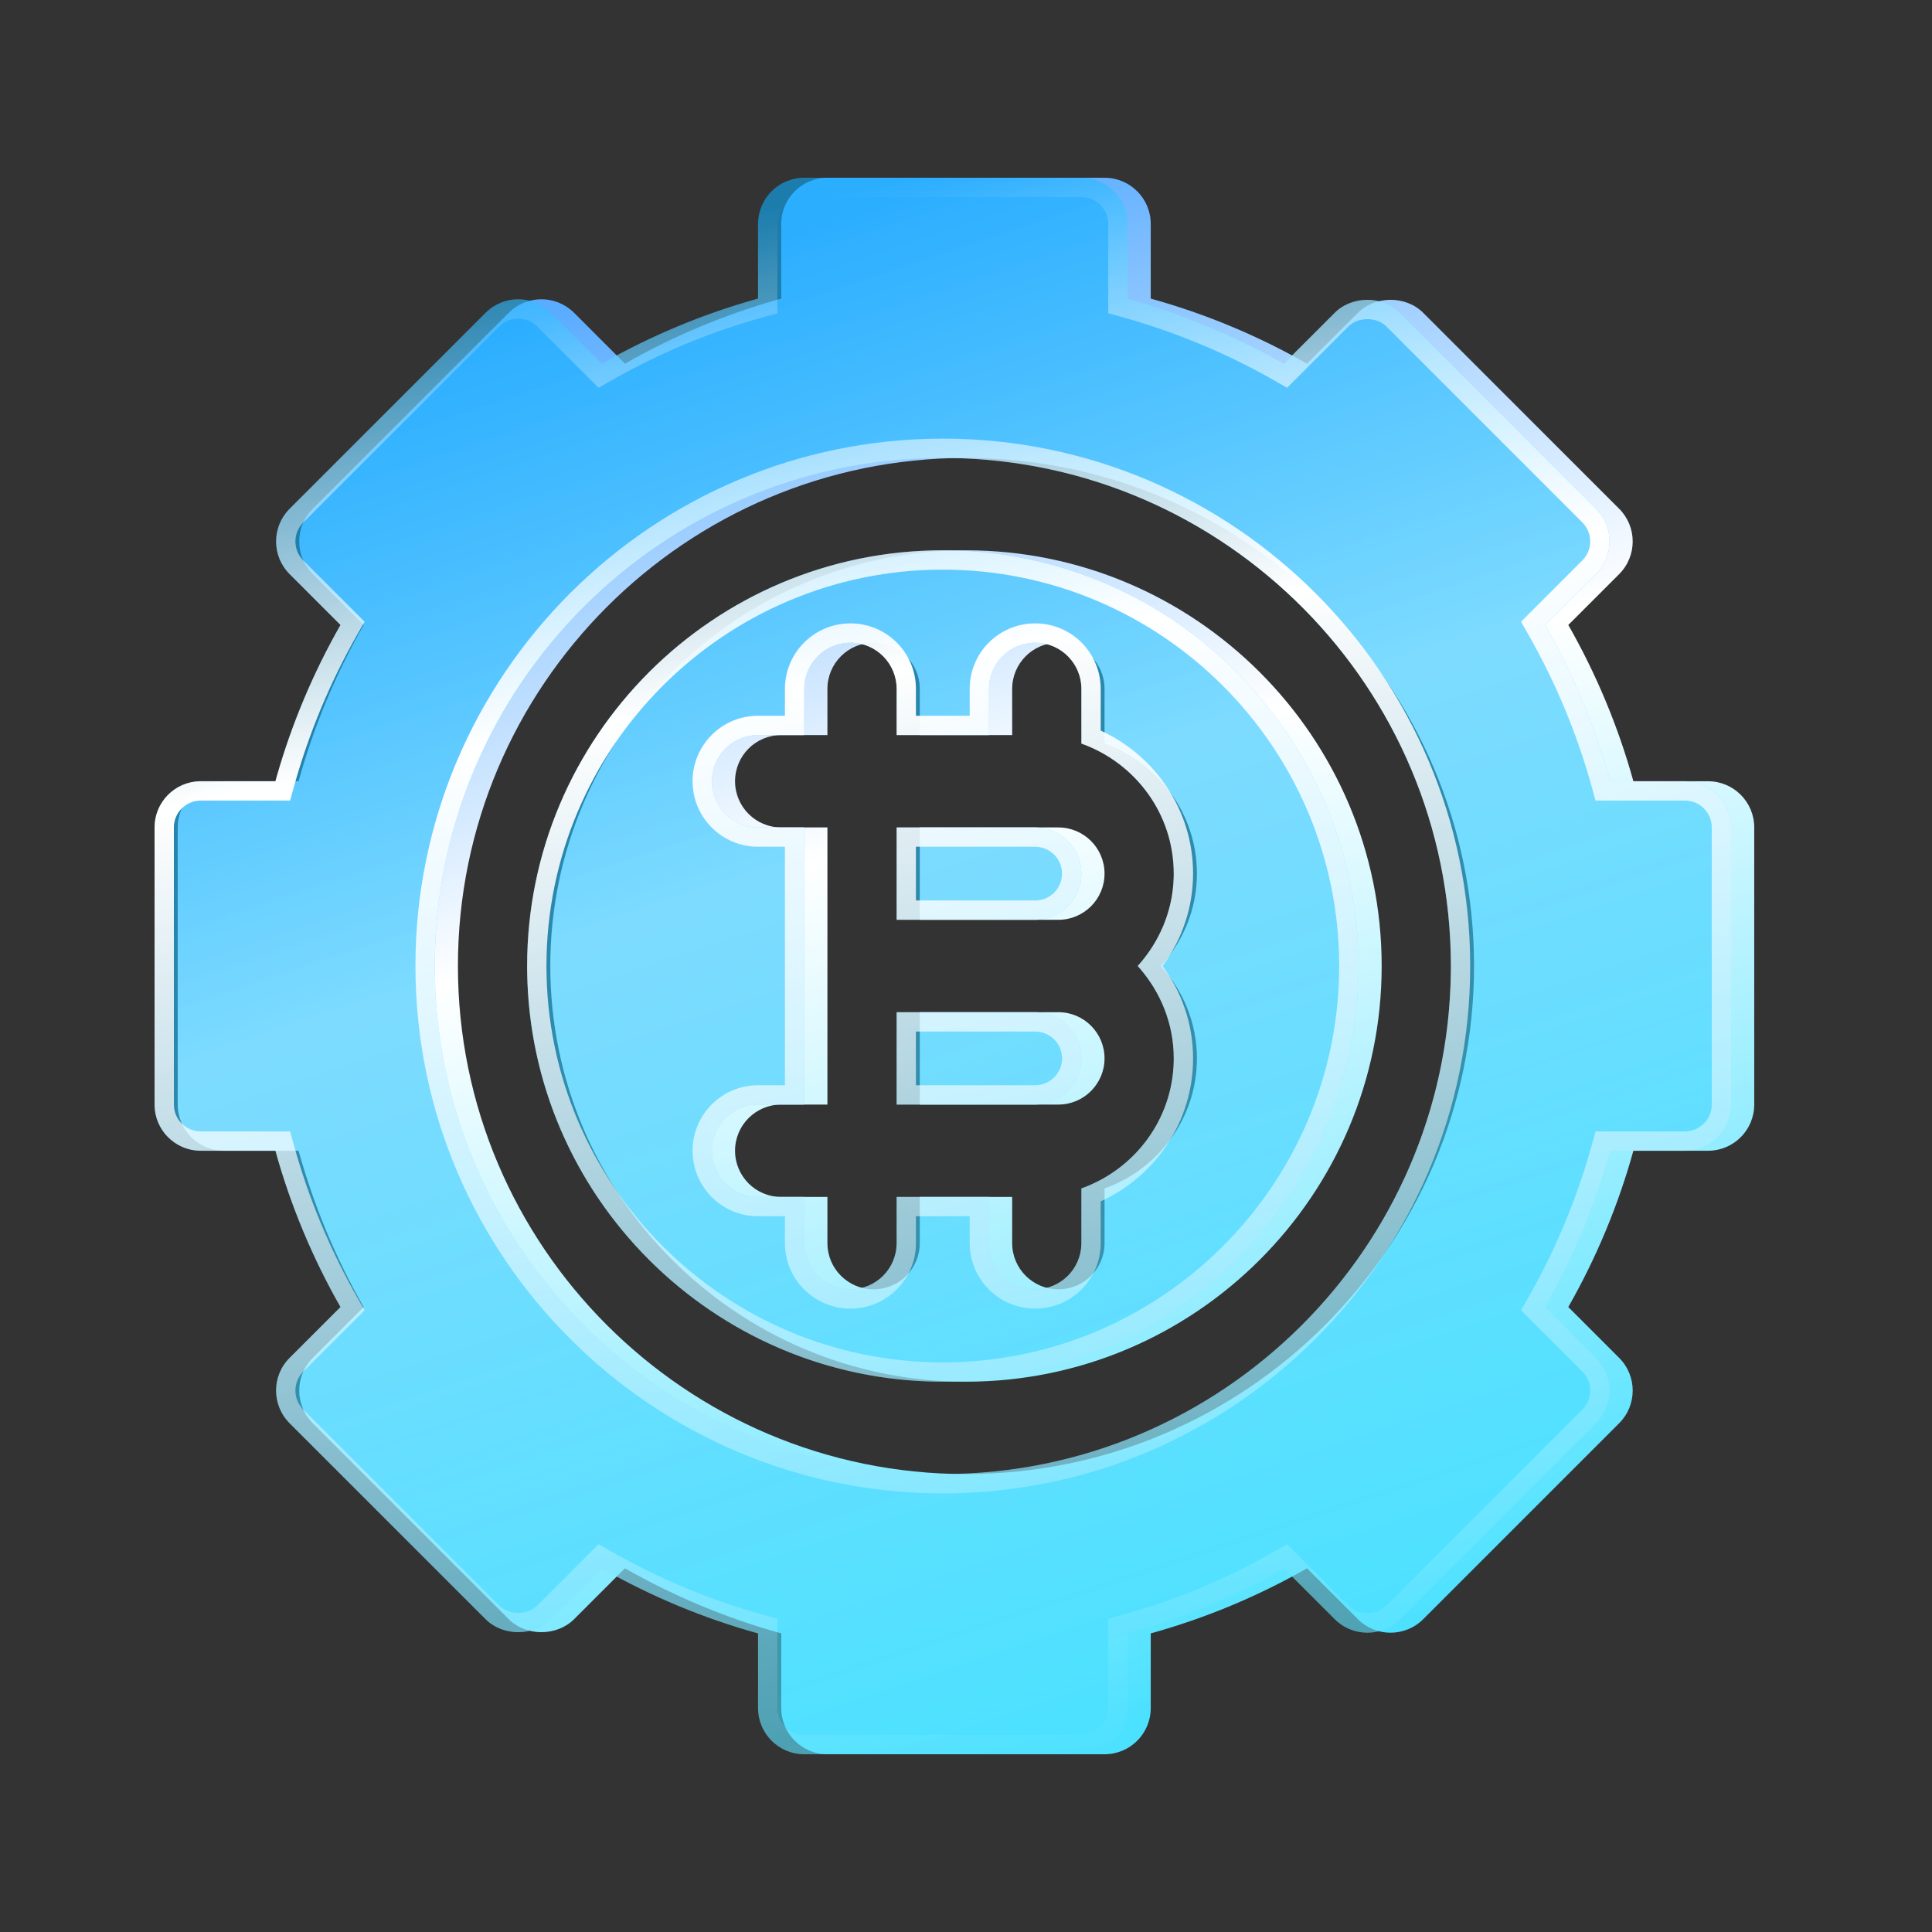 <svg viewBox="0 0 100 100" fill="none" xmlns="http://www.w3.org/2000/svg">
<rect x="0" y="0" width="100" height="100" fill="#333333" stroke="none"/>
<path d="M57.171 9.2C58.492 9.2 59.562 10.27 59.562 11.591V15.455C62.379 16.237 65.09 17.365 67.651 18.824L70.285 16.191C71.181 15.297 72.769 15.292 73.665 16.191L83.808 26.334C84.738 27.264 84.746 28.777 83.808 29.715L81.175 32.348C82.634 34.909 83.763 37.62 84.544 40.437H88.409C89.73 40.437 90.799 41.507 90.799 42.828V57.172C90.799 58.493 89.73 59.562 88.409 59.562H84.544C83.762 62.38 82.634 65.091 81.175 67.652L83.808 70.285C84.745 71.222 84.739 72.736 83.808 73.666L73.665 83.809C72.731 84.742 71.218 84.743 70.284 83.809L67.651 81.176C65.09 82.635 62.379 83.763 59.562 84.545V88.409C59.562 89.73 58.492 90.8 57.171 90.8H42.827C41.506 90.8 40.437 89.73 40.437 88.409V84.545C37.618 83.763 34.908 82.635 32.347 81.176L29.714 83.809C28.82 84.703 27.232 84.708 26.333 83.809L16.189 73.666C15.26 72.736 15.252 71.222 16.189 70.285L18.823 67.652C17.364 65.091 16.236 62.38 15.454 59.562H11.59C10.269 59.562 9.199 58.493 9.199 57.172V42.828C9.199 41.506 10.269 40.437 11.59 40.437H15.454C16.237 37.619 17.364 34.909 18.823 32.348L16.19 29.715C15.252 28.777 15.26 27.264 16.19 26.334L26.333 16.19C27.267 15.257 28.78 15.257 29.714 16.19L32.347 18.824C34.908 17.365 37.619 16.237 40.437 15.455V11.591C40.437 10.27 41.506 9.2 42.827 9.2H57.171ZM49.999 23.703C35.499 23.703 23.702 35.5 23.702 50C23.702 64.5 35.499 76.297 49.999 76.297C64.499 76.297 76.296 64.5 76.296 50C76.296 35.5 64.499 23.703 49.999 23.703ZM49.999 28.484C61.863 28.484 71.515 38.136 71.515 50C71.515 61.864 61.863 71.516 49.999 71.516C38.135 71.516 28.483 61.864 28.483 50C28.484 38.136 38.135 28.484 49.999 28.484ZM54.78 33.266C53.459 33.266 52.39 34.335 52.39 35.656V38.047H47.608V35.656C47.608 34.335 46.539 33.266 45.218 33.266C43.897 33.266 42.827 34.335 42.827 35.656V38.047H40.437C39.116 38.047 38.046 39.116 38.046 40.437C38.046 41.758 39.116 42.828 40.437 42.828H42.827V57.172H40.437C39.116 57.172 38.046 58.241 38.046 59.562C38.046 60.883 39.116 61.953 40.437 61.953H42.827V64.344C42.827 65.665 43.897 66.734 45.218 66.734C46.539 66.734 47.608 65.665 47.608 64.344V61.953H52.39V64.344C52.39 65.665 53.459 66.734 54.78 66.734C56.102 66.734 57.171 65.665 57.171 64.344V61.513C59.948 60.523 61.952 57.894 61.952 54.781C61.952 52.938 61.234 51.272 60.087 50C61.234 48.728 61.952 47.062 61.952 45.219C61.952 42.106 59.948 39.477 57.171 38.487V35.656C57.171 34.335 56.102 33.266 54.78 33.266ZM54.78 52.391C56.1 52.391 57.171 53.462 57.171 54.781C57.171 56.1 56.1 57.172 54.78 57.172H47.608V52.391H54.78ZM54.78 42.828C56.1 42.828 57.171 43.9 57.171 45.219C57.171 46.538 56.1 47.609 54.78 47.609H47.608V42.828H54.78Z" fill="url(#paint0_linear_17019_2643)"/>
<path d="M55.972 9.2C57.293 9.2 58.362 10.27 58.362 11.591V15.455C61.18 16.237 63.891 17.365 66.452 18.824L69.085 16.191C69.982 15.297 71.57 15.292 72.466 16.191L82.609 26.334C83.539 27.264 83.547 28.777 82.609 29.715L79.976 32.348C81.435 34.909 82.563 37.62 83.345 40.437H87.209C88.53 40.437 89.6 41.507 89.6 42.828V57.172C89.6 58.493 88.53 59.562 87.209 59.562H83.345C82.563 62.38 81.435 65.091 79.976 67.652L82.609 70.285C83.546 71.222 83.539 72.736 82.609 73.666L72.465 83.809C71.532 84.742 70.019 84.743 69.085 83.809L66.452 81.176C63.891 82.635 61.18 83.763 58.362 84.545V88.409C58.362 89.73 57.293 90.8 55.972 90.8H41.628C40.306 90.8 39.237 89.73 39.237 88.409V84.545C36.419 83.763 33.709 82.635 31.148 81.176L28.515 83.809C27.621 84.703 26.033 84.708 25.134 83.809L14.99 73.666C14.061 72.736 14.053 71.222 14.99 70.285L17.624 67.652C16.165 65.091 15.037 62.38 14.255 59.562H10.391C9.07 59.562 8 58.493 8 57.172V42.828C8 41.506 9.07 40.437 10.391 40.437H14.255C15.037 37.619 16.165 34.909 17.624 32.348L14.991 29.715C14.053 28.777 14.061 27.264 14.991 26.334L25.134 16.19C26.067 15.257 27.581 15.257 28.515 16.19L31.148 18.824C33.709 17.365 36.42 16.237 39.237 15.455V11.591C39.237 10.27 40.307 9.2 41.628 9.2H55.972ZM48.8 23.703C34.3 23.703 22.503 35.5 22.503 50C22.503 64.5 34.3 76.297 48.8 76.297C63.3 76.297 75.097 64.5 75.097 50C75.097 35.5 63.3 23.703 48.8 23.703ZM48.8 28.484C60.664 28.484 70.316 38.136 70.316 50C70.316 61.864 60.664 71.516 48.8 71.516C36.936 71.516 27.284 61.864 27.284 50C27.284 38.136 36.936 28.484 48.8 28.484ZM53.581 33.266C52.26 33.266 51.191 34.335 51.191 35.656V38.047H46.409V35.656C46.409 34.335 45.34 33.266 44.019 33.266C42.698 33.266 41.628 34.335 41.628 35.656V38.047H39.237C37.916 38.047 36.847 39.116 36.847 40.437C36.847 41.758 37.916 42.828 39.237 42.828H41.628V57.172H39.237C37.916 57.172 36.847 58.241 36.847 59.562C36.847 60.883 37.916 61.953 39.237 61.953H41.628V64.344C41.628 65.665 42.698 66.734 44.019 66.734C45.34 66.734 46.409 65.665 46.409 64.344V61.953H51.191V64.344C51.191 65.665 52.26 66.734 53.581 66.734C54.902 66.734 55.972 65.665 55.972 64.344V61.513C58.748 60.523 60.753 57.894 60.753 54.781C60.753 52.938 60.035 51.272 58.888 50C60.035 48.728 60.753 47.062 60.753 45.219C60.753 42.106 58.748 39.477 55.972 38.487V35.656C55.972 34.335 54.902 33.266 53.581 33.266ZM53.581 52.391C54.9 52.391 55.972 53.462 55.972 54.781C55.972 56.1 54.9 57.172 53.581 57.172H46.409V52.391H53.581ZM53.581 42.828C54.9 42.828 55.972 43.9 55.972 45.219C55.972 46.538 54.9 47.609 53.581 47.609H46.409V42.828H53.581Z" fill="url(#paint1_linear_17019_2643)" fill-opacity="0.6"/>
<path d="M39.237 88.409V84.545C36.419 83.763 33.709 82.635 31.148 81.176L28.515 83.809L28.472 83.85C27.585 84.69 26.068 84.694 25.177 83.851L25.134 83.809L14.99 73.666C14.061 72.736 14.053 71.222 14.99 70.285L17.624 67.652C16.165 65.091 15.037 62.38 14.255 59.562H10.391V58.562H15.015L15.218 59.295C15.978 62.033 17.074 64.667 18.493 67.157L18.871 67.82L15.697 70.992C15.153 71.537 15.156 72.417 15.697 72.959L25.841 83.102C26.348 83.609 27.303 83.607 27.807 83.102L30.98 79.929L31.643 80.307C34.133 81.726 36.767 82.821 39.505 83.582L40.237 83.785V88.409C40.237 89.178 40.859 89.8 41.628 89.8V90.8L41.566 90.799C40.294 90.767 39.27 89.743 39.238 88.471L39.237 88.409ZM55.972 89.8V90.8H41.628V89.8H55.972ZM57.362 88.409V83.785L58.095 83.582C60.833 82.822 63.467 81.726 65.957 80.307L66.62 79.929L69.792 83.102C70.335 83.645 71.215 83.645 71.758 83.102L81.902 72.959C82.444 72.417 82.447 71.537 81.902 70.993L78.729 67.82L79.107 67.157C80.526 64.667 81.621 62.033 82.382 59.295L82.585 58.562H87.209V59.562H83.345C82.563 62.38 81.435 65.091 79.976 67.652L82.609 70.285C83.546 71.222 83.539 72.736 82.609 73.666L72.465 83.809L72.421 83.852C71.5 84.728 70.051 84.729 69.129 83.852L69.085 83.809L66.452 81.176C63.891 82.635 61.18 83.763 58.362 84.545V88.409L58.362 88.471C58.33 89.743 57.306 90.767 56.034 90.799L55.972 90.8V89.8C56.741 89.8 57.362 89.178 57.362 88.409ZM75.097 50C75.097 35.613 63.483 23.887 49.139 23.705L48.8 23.703C34.3 23.703 22.503 35.5 22.503 50L22.505 50.339C22.686 64.57 34.229 76.114 48.461 76.295L48.8 76.297C63.187 76.297 74.912 64.683 75.095 50.339L75.097 50ZM69.316 50C69.316 38.688 60.112 29.484 48.8 29.484C37.488 29.484 28.284 38.688 28.284 50C28.284 61.312 37.488 70.516 48.8 70.516V71.516L48.522 71.514C36.878 71.366 27.434 61.922 27.286 50.278L27.284 50C27.284 38.136 36.936 28.484 48.8 28.484L49.078 28.486C60.814 28.635 70.316 38.228 70.316 50L70.314 50.278C70.165 62.014 60.571 71.516 48.8 71.516V70.516C60.112 70.516 69.316 61.312 69.316 50ZM50.191 64.344V62.953H47.409V64.344C47.409 66.217 45.892 67.734 44.019 67.734C42.145 67.734 40.628 66.217 40.628 64.344V62.953H39.237C37.364 62.953 35.847 61.436 35.847 59.562C35.847 57.689 37.364 56.172 39.237 56.172V57.172L39.176 57.173C37.883 57.205 36.847 58.262 36.847 59.562L36.848 59.624C36.88 60.896 37.904 61.92 39.176 61.952L39.237 61.953H41.628V64.344L41.629 64.405C41.661 65.677 42.685 66.701 43.957 66.734L44.019 66.734C45.319 66.734 46.376 65.698 46.409 64.405L46.409 64.344V61.953H51.191V64.344L51.191 64.405C51.224 65.677 52.248 66.701 53.52 66.734L53.581 66.734C54.882 66.734 55.938 65.698 55.971 64.405L55.972 64.344V61.513C58.705 60.538 60.69 57.976 60.752 54.927L60.753 54.781C60.753 52.995 60.079 51.376 58.994 50.12L58.888 50C59.999 48.768 60.708 47.166 60.751 45.391L60.753 45.219C60.753 42.106 58.748 39.477 55.972 38.487V35.656C55.972 34.356 54.935 33.299 53.643 33.266L53.581 33.266C52.26 33.266 51.191 34.335 51.191 35.656V38.047H46.409V35.656C46.409 34.356 45.373 33.299 44.081 33.266L44.019 33.266C42.698 33.266 41.628 34.335 41.628 35.656V38.047H39.237V37.047H40.628V35.656C40.628 33.783 42.145 32.266 44.019 32.266C45.892 32.266 47.409 33.783 47.409 35.656V37.047H50.191V35.656C50.191 33.783 51.708 32.266 53.581 32.266C55.455 32.266 56.972 33.783 56.972 35.656V37.815C59.779 39.102 61.753 41.917 61.753 45.219C61.753 47.017 61.155 48.661 60.175 50C61.155 51.338 61.753 52.983 61.753 54.781C61.753 58.083 59.779 60.898 56.972 62.184V64.344C56.972 66.217 55.455 67.734 53.581 67.734C51.708 67.734 50.191 66.217 50.191 64.344ZM88.6 57.172V42.828C88.6 42.059 87.978 41.438 87.209 41.438H82.585L82.382 40.705C81.622 37.967 80.526 35.333 79.107 32.843L78.729 32.18L81.902 29.007C82.447 28.462 82.443 27.582 81.902 27.041L71.758 16.897C71.254 16.392 70.3 16.392 69.792 16.899L66.62 20.071L65.957 19.693C63.467 18.274 60.833 17.179 58.095 16.418L57.362 16.215V11.591C57.362 10.846 56.779 10.239 56.043 10.202L55.972 10.2H41.628C40.859 10.2 40.237 10.822 40.237 11.591V16.215L39.505 16.418C36.767 17.178 34.133 18.274 31.643 19.693L30.98 20.071L27.808 16.897C27.264 16.354 26.384 16.355 25.841 16.897L15.698 27.041C15.173 27.566 15.154 28.408 15.648 28.955L15.698 29.007L18.871 32.18L18.493 32.843C17.074 35.333 15.979 37.966 15.218 40.705L15.015 41.438H10.391C9.622 41.438 9 42.059 9 42.828V57.172C9 57.941 9.622 58.562 10.391 58.562V59.562L10.329 59.562C9.057 59.529 8.033 58.505 8.001 57.234L8 57.172V42.828C8 41.527 9.036 40.471 10.329 40.438L10.391 40.438H14.255L14.329 40.174C15.108 37.45 16.21 34.829 17.624 32.348L14.991 29.714C14.053 28.777 14.061 27.264 14.991 26.334L25.134 16.19C26.067 15.257 27.581 15.257 28.515 16.19L31.148 18.824C33.709 17.365 36.42 16.237 39.237 15.455V11.591C39.237 10.29 40.274 9.233 41.566 9.201L41.628 9.2H55.972L56.034 9.201C57.326 9.233 58.362 10.29 58.362 11.591V15.455C61.092 16.213 63.721 17.295 66.212 18.688L66.452 18.824L69.085 16.191C69.982 15.297 71.57 15.292 72.466 16.191L82.609 26.334C83.539 27.263 83.547 28.777 82.609 29.714L79.976 32.348C81.389 34.829 82.493 37.45 83.271 40.174L83.345 40.438H87.209C88.53 40.438 89.6 41.507 89.6 42.828V57.172L89.599 57.234C89.567 58.505 88.543 59.529 87.271 59.562L87.209 59.562V58.562C87.978 58.562 88.6 57.941 88.6 57.172ZM35.847 40.438C35.847 38.564 37.364 37.047 39.237 37.047V38.047L39.176 38.048C37.883 38.08 36.847 39.137 36.847 40.438L36.848 40.499C36.88 41.771 37.904 42.795 39.176 42.827L39.237 42.828H41.628V57.172H39.237V56.172H40.628V43.828H39.237C37.364 43.828 35.847 42.311 35.847 40.438ZM54.972 54.781C54.972 54.014 54.348 53.391 53.581 53.391H47.409V56.172H53.581V57.172H46.409V52.391H53.581L53.643 52.391C54.934 52.424 55.972 53.483 55.972 54.781L55.971 54.843C55.939 56.113 54.913 57.139 53.643 57.171L53.581 57.172V56.172C54.348 56.172 54.972 55.548 54.972 54.781ZM54.972 45.219C54.972 44.452 54.348 43.828 53.581 43.828H47.409V46.609H53.581V47.609H46.409V42.828H53.581L53.643 42.829C54.934 42.862 55.972 43.92 55.972 45.219L55.971 45.28C55.939 46.551 54.913 47.576 53.643 47.608L53.581 47.609V46.609C54.348 46.609 54.972 45.986 54.972 45.219ZM76.097 50C76.097 65.052 63.852 77.297 48.8 77.297C33.748 77.297 21.503 65.052 21.503 50C21.503 34.948 33.748 22.703 48.8 22.703C63.852 22.703 76.097 34.948 76.097 50Z" fill="url(#paint2_linear_17019_2643)"/>
<defs>
<linearGradient id="paint0_linear_17019_2643" x1="19.636" y1="19.097" x2="44.402" y2="93.746" gradientUnits="userSpaceOnUse">
<stop stop-color="#5AACFF"/>
<stop offset="0.398" stop-color="white"/>
<stop offset="1" stop-color="#4CE1FF"/>
</linearGradient>
<linearGradient id="paint1_linear_17019_2643" x1="18.436" y1="19.097" x2="43.203" y2="93.746" gradientUnits="userSpaceOnUse">
<stop stop-color="#0DAFFF"/>
<stop offset="1" stop-color="#4CE1FF"/>
</linearGradient>
<linearGradient id="paint2_linear_17019_2643" x1="37.032" y1="11.311" x2="52.723" y2="92.045" gradientUnits="userSpaceOnUse">
<stop stop-color="white" stop-opacity="0"/>
<stop offset="0.299" stop-color="white"/>
<stop offset="1" stop-color="white" stop-opacity="0"/>
</linearGradient>
</defs>
</svg>
